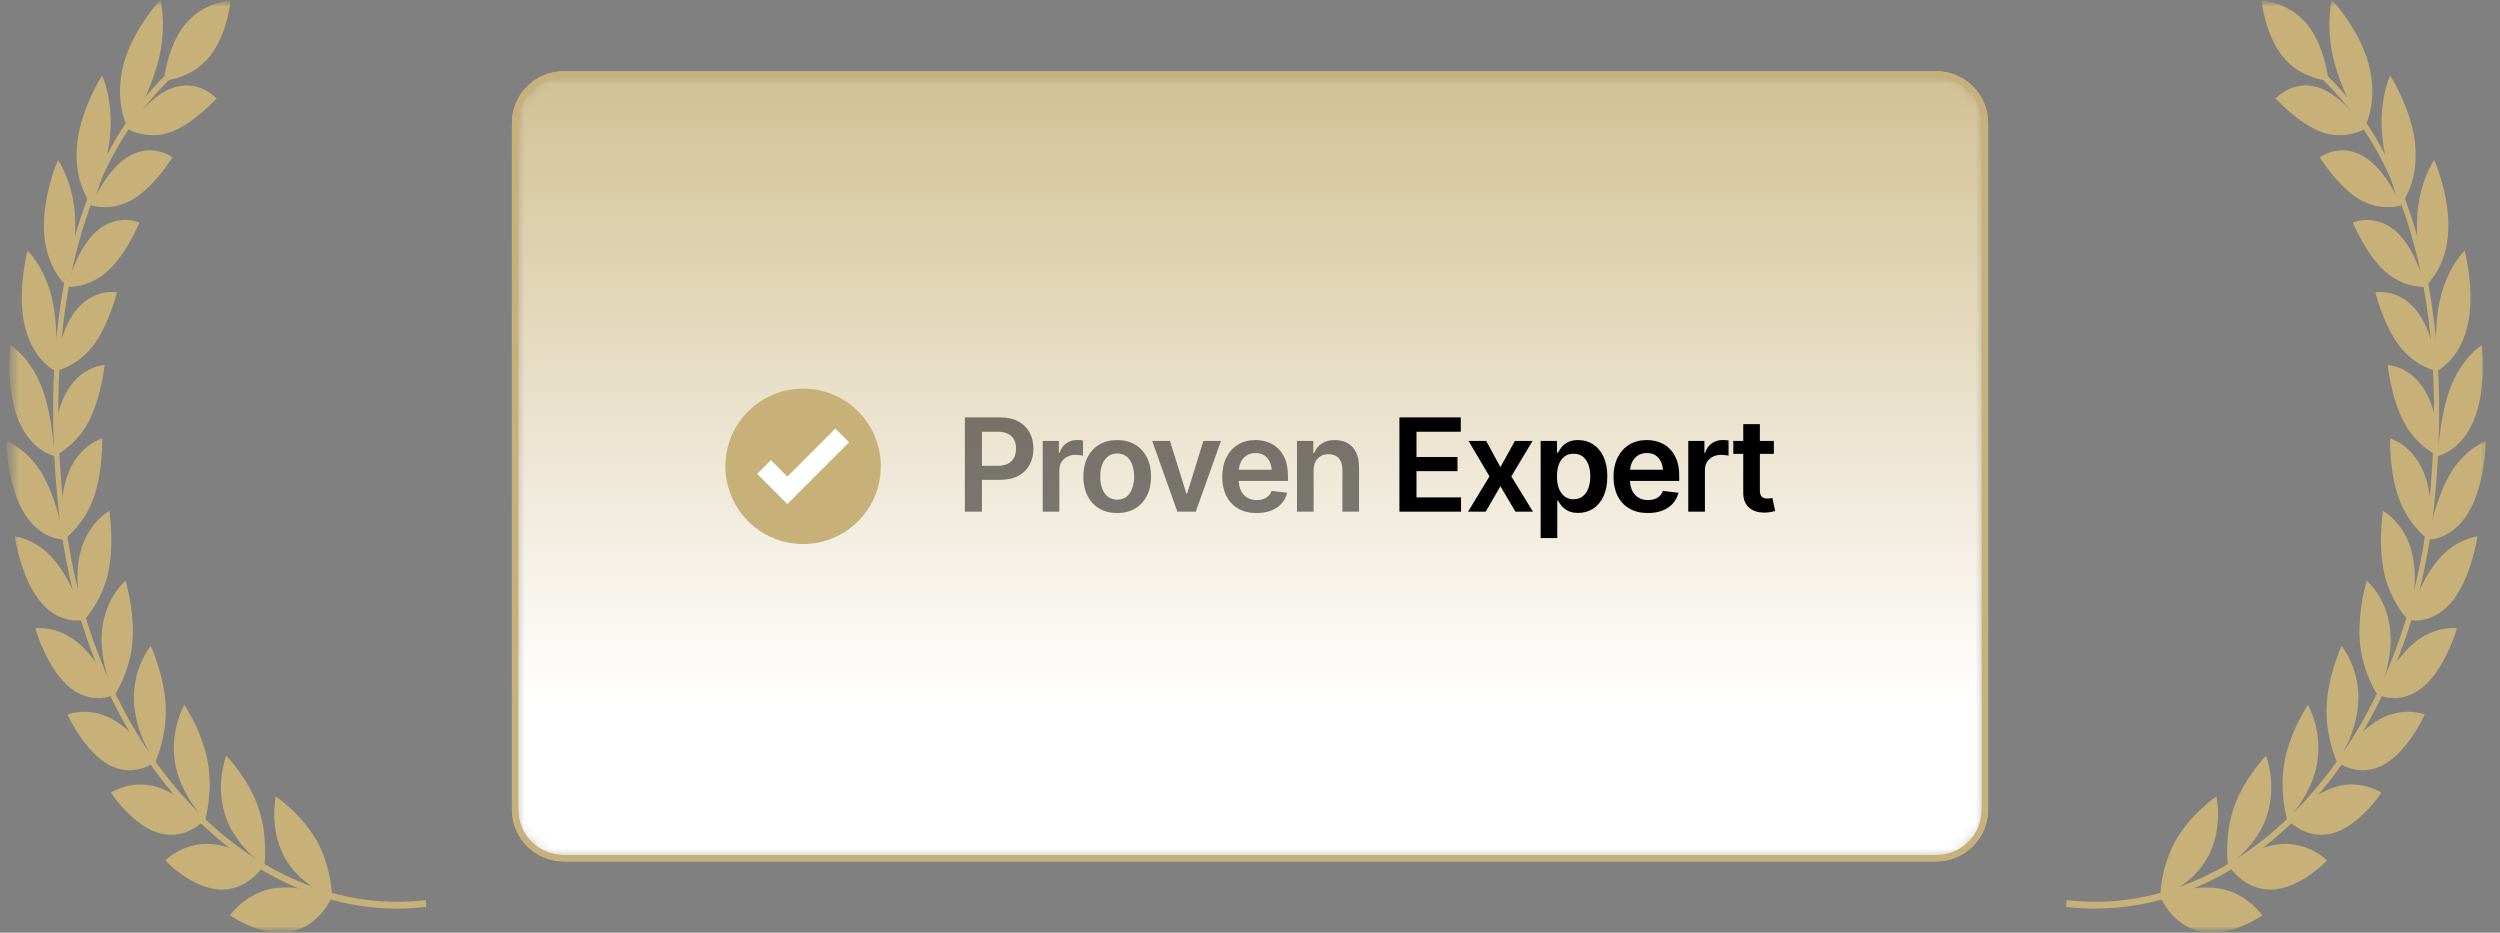 <svg width="193" height="72" viewBox="0 0 193 72" fill="none" xmlns="http://www.w3.org/2000/svg">
<rect x="0" y="0" width="193" height="72" fill="#808080" stroke="none"/>
<mask id="mask0_20270_700" style="mask-type:luminance" maskUnits="userSpaceOnUse" x="0" y="0" width="193" height="72">
<path d="M192.5 0H0.5V72H192.5V0Z" fill="white"/>
</mask>
<g mask="url(#mask0_20270_700)">
<mask id="mask1_20270_700" style="mask-type:luminance" maskUnits="userSpaceOnUse" x="0" y="0" width="193" height="72">
<path d="M192.5 0H0.5V72H192.5V0Z" fill="white"/>
</mask>
<g mask="url(#mask1_20270_700)">
<path d="M178.075 1.835C179.501 3.542 179.756 6.222 179.756 6.222C179.756 6.222 177.701 6.132 176.275 4.425C174.849 2.718 174.594 0.039 174.594 0.039C174.594 0.039 176.649 0.128 178.075 1.835Z" fill="#C8B178"/>
<path d="M168.049 64.742C166.822 66.809 166.747 69.251 166.764 69.258C166.759 69.288 169.339 68.341 170.498 66.061C171.656 63.81 171.093 61.476 171.109 61.483C171.103 61.505 169.275 62.693 168.049 64.74V64.742Z" fill="#C8B178"/>
<path d="M169.855 71.902C167.591 71.397 166.745 69.149 166.746 69.169C166.773 69.179 169.201 68.261 171.292 68.583C173.404 68.92 174.645 70.642 174.645 70.66C174.674 70.669 172.146 72.418 169.857 71.901L169.855 71.902Z" fill="#C8B178"/>
<path d="M172.524 62.16C171.681 64.427 171.984 66.798 171.999 66.803C171.997 66.835 174.265 65.356 175.029 62.895C175.795 60.462 174.924 58.329 174.939 58.332C174.935 58.356 173.368 59.913 172.524 62.16Z" fill="#C8B178"/>
<path d="M175.294 68.675C173.092 68.684 171.972 66.699 171.973 66.719C171.997 66.724 174.126 65.305 176.155 65.155C178.205 65.014 179.642 66.402 179.643 66.421C179.671 66.424 177.518 68.675 175.294 68.677V68.675Z" fill="#C8B178"/>
<path d="M176.393 58.667C175.914 61.05 176.552 63.274 176.566 63.274C176.566 63.305 178.51 61.372 178.899 58.814C179.292 56.284 178.157 54.411 178.171 54.411C178.171 54.434 176.874 56.301 176.393 58.666V58.667Z" fill="#C8B178"/>
<path d="M179.971 64.354C177.87 64.855 176.519 63.182 176.523 63.2C176.546 63.2 178.363 61.355 180.295 60.752C182.246 60.154 183.829 61.175 183.832 61.191C183.858 61.188 182.096 63.857 179.972 64.354H179.971Z" fill="#C8B178"/>
<path d="M179.619 54.409C179.485 56.831 180.413 58.841 180.428 58.839C180.431 58.87 182.035 56.556 182.068 53.981C182.108 51.431 180.755 49.868 180.769 49.864C180.77 49.888 179.758 52.004 179.62 54.409H179.619Z" fill="#C8B178"/>
<path d="M183.866 59.114C181.902 60.074 180.372 58.758 180.375 58.775C180.396 58.77 181.889 56.571 183.686 55.541C185.5 54.513 187.18 55.142 187.185 55.159C187.21 55.15 185.85 58.148 183.866 59.112V59.114Z" fill="#C8B178"/>
<path d="M182.179 49.527C182.369 51.917 183.545 53.658 183.556 53.653C183.563 53.681 184.814 51.064 184.512 48.543C184.219 46.048 182.696 44.833 182.709 44.828C182.713 44.851 181.995 47.155 182.179 49.527Z" fill="#C8B178"/>
<path d="M186.944 53.13C185.157 54.517 183.493 53.587 183.5 53.602C183.519 53.594 184.677 51.111 186.299 49.691C187.937 48.269 189.664 48.491 189.67 48.506C189.692 48.493 188.75 51.735 186.944 53.129V53.13Z" fill="#C8B178"/>
<path d="M184.046 44.169C184.539 46.462 185.915 47.886 185.926 47.879C185.935 47.906 186.821 45.06 186.204 42.66C185.6 40.285 183.955 39.447 183.965 39.438C183.973 39.46 183.561 41.89 184.045 44.167L184.046 44.169Z" fill="#C8B178"/>
<path d="M189.171 46.58C187.601 48.351 185.856 47.827 185.863 47.842C185.88 47.829 186.693 45.138 188.101 43.367C189.524 41.591 191.244 41.404 191.252 41.417C191.273 41.4 190.761 44.799 189.171 46.58Z" fill="#C8B178"/>
<path d="M185.195 38.478C185.969 40.615 187.496 41.688 187.507 41.678C187.52 41.703 188.027 38.704 187.119 36.486C186.224 34.289 184.505 33.851 184.516 33.841C184.526 33.861 184.431 36.355 185.195 38.478Z" fill="#C8B178"/>
<path d="M190.519 39.643C189.206 41.751 187.429 41.645 187.438 41.656C187.452 41.641 187.908 38.81 189.062 36.734C190.23 34.65 191.89 34.058 191.9 34.07C191.918 34.05 191.85 37.519 190.519 39.641V39.643Z" fill="#C8B178"/>
<path d="M185.591 32.602C186.622 34.53 188.255 35.224 188.264 35.214C188.279 35.236 188.395 32.161 187.218 30.179C186.056 28.214 184.315 28.184 184.324 28.17C184.337 28.189 184.572 30.686 185.591 32.602Z" fill="#C8B178"/>
<path d="M190.958 32.494C189.943 34.884 188.188 35.197 188.199 35.207C188.211 35.189 188.297 32.292 189.157 29.965C190.03 27.626 191.574 26.647 191.586 26.657C191.601 26.633 191.99 30.088 190.958 32.494Z" fill="#C8B178"/>
<path d="M185.217 26.686C186.481 28.357 188.169 28.659 188.177 28.645C188.196 28.664 187.905 25.589 186.483 23.892C185.078 22.208 183.367 22.582 183.375 22.569C183.391 22.584 183.967 25.023 185.217 26.686Z" fill="#C8B178"/>
<path d="M190.451 25.316C189.775 27.927 188.097 28.649 188.11 28.657C188.12 28.637 187.823 25.745 188.348 23.224C188.884 20.69 190.256 19.349 190.269 19.357C190.282 19.33 191.143 22.683 190.451 25.316Z" fill="#C8B178"/>
<path d="M184.041 20.879C185.515 22.254 187.205 22.156 187.212 22.143C187.233 22.158 186.524 19.158 184.88 17.788C183.258 16.428 181.63 17.197 181.637 17.182C181.656 17.194 182.584 19.511 184.041 20.879Z" fill="#C8B178"/>
<path d="M188.971 18.282C188.677 21.049 187.13 22.161 187.146 22.166C187.153 22.145 186.465 19.33 186.61 16.681C186.766 14.017 187.908 12.351 187.924 12.356C187.935 12.327 189.278 15.492 188.97 18.282H188.971Z" fill="#C8B178"/>
<path d="M182.032 15.326C183.689 16.37 185.331 15.877 185.336 15.862C185.362 15.874 184.218 13.028 182.38 12.019C180.564 11.016 179.073 12.16 179.078 12.143C179.102 12.152 180.394 14.285 182.032 15.325V15.326Z" fill="#C8B178"/>
<path d="M186.484 11.577C186.616 14.427 185.258 15.898 185.274 15.901C185.279 15.878 184.187 13.212 183.911 10.507C183.643 7.786 184.498 5.839 184.514 5.841C184.523 5.811 186.363 8.702 186.484 11.575V11.577Z" fill="#C8B178"/>
<path d="M179.168 10.177C180.983 10.859 182.522 9.986 182.525 9.971C182.553 9.978 180.964 7.363 178.956 6.746C176.973 6.131 175.676 7.619 175.68 7.602C175.706 7.605 177.375 9.492 179.168 10.177Z" fill="#C8B178"/>
<path d="M182.964 5.379C183.566 8.232 182.455 10.025 182.474 10.025C182.476 10.001 180.968 7.556 180.226 4.872C179.49 2.169 179.998 0 180.016 0C180.022 -0.032 182.372 2.499 182.964 5.379Z" fill="#C8B178"/>
<path d="M159.504 70.008L159.54 69.486C162.84 69.878 166.13 69.395 169.318 68.052C172.424 66.743 175.3 64.675 177.866 61.908C183.19 56.165 186.624 47.969 187.534 38.829C188.28 31.345 187.898 24.675 186.397 19.007C184.786 12.918 181.918 8.156 177.871 4.848L178.083 4.404C182.208 7.775 185.133 12.632 186.774 18.835C188.296 24.581 188.683 31.332 187.93 38.898C187.005 48.169 183.522 56.485 178.117 62.314C175.513 65.125 172.592 67.223 169.437 68.552C166.197 69.917 162.854 70.408 159.5 70.01L159.504 70.008Z" fill="#C8B178"/>
<path d="M14.33 1.835C12.904 3.542 12.648 6.222 12.648 6.222C12.648 6.222 14.704 6.132 16.13 4.425C17.555 2.718 17.811 0.039 17.811 0.039C17.811 0.039 15.756 0.128 14.33 1.835Z" fill="#C8B178"/>
<path d="M24.355 64.742C25.582 66.81 25.657 69.252 25.64 69.258C25.645 69.289 23.065 68.342 21.905 66.062C20.748 63.81 21.311 61.477 21.294 61.483C21.301 61.505 23.129 62.693 24.355 64.741V64.742Z" fill="#C8B178"/>
<path d="M22.547 71.902C24.812 71.397 25.658 69.149 25.657 69.169C25.63 69.179 23.202 68.261 21.111 68.583C18.999 68.92 17.758 70.642 17.758 70.66C17.729 70.669 20.257 72.418 22.546 71.901L22.547 71.902Z" fill="#C8B178"/>
<path d="M19.879 62.161C20.722 64.427 20.419 66.798 20.404 66.803C20.406 66.835 18.138 65.356 17.374 62.895C16.608 60.462 17.48 58.329 17.464 58.332C17.468 58.356 19.035 59.913 19.879 62.161Z" fill="#C8B178"/>
<path d="M17.111 68.675C19.313 68.684 20.433 66.699 20.432 66.719C20.408 66.724 18.279 65.305 16.25 65.155C14.2 65.014 12.763 66.402 12.762 66.421C12.734 66.424 14.886 68.675 17.111 68.677V68.675Z" fill="#C8B178"/>
<path d="M16.01 58.667C16.489 61.05 15.851 63.274 15.837 63.274C15.837 63.305 13.893 61.372 13.505 58.814C13.112 56.284 14.246 54.411 14.232 54.411C14.232 54.434 15.529 56.301 16.01 58.666V58.667Z" fill="#C8B178"/>
<path d="M12.432 64.354C14.533 64.855 15.884 63.182 15.88 63.2C15.857 63.2 14.04 61.355 12.108 60.752C10.157 60.154 8.574 61.175 8.571 61.191C8.545 61.188 10.307 63.857 12.431 64.354H12.432Z" fill="#C8B178"/>
<path d="M12.786 54.409C12.92 56.831 11.992 58.841 11.977 58.839C11.973 58.87 10.37 56.556 10.337 53.981C10.297 51.431 11.65 49.868 11.636 49.864C11.635 49.888 12.647 52.004 12.785 54.409H12.786Z" fill="#C8B178"/>
<path d="M8.539 59.114C10.503 60.074 12.033 58.758 12.029 58.775C12.008 58.77 10.516 56.571 8.718 55.541C6.905 54.513 5.224 55.142 5.219 55.159C5.195 55.15 6.554 58.148 8.539 59.112V59.114Z" fill="#C8B178"/>
<path d="M10.224 49.527C10.034 51.917 8.859 53.657 8.847 53.652C8.841 53.681 7.589 51.064 7.891 48.543C8.185 46.047 9.707 44.833 9.694 44.827C9.69 44.851 10.408 47.154 10.224 49.527Z" fill="#C8B178"/>
<path d="M5.457 53.13C7.244 54.517 8.908 53.587 8.902 53.602C8.882 53.594 7.724 51.111 6.102 49.691C4.464 48.269 2.737 48.491 2.731 48.506C2.709 48.493 3.651 51.735 5.457 53.129V53.13Z" fill="#C8B178"/>
<path d="M8.357 44.169C7.864 46.462 6.488 47.886 6.478 47.879C6.469 47.906 5.582 45.06 6.198 42.66C6.803 40.284 8.448 39.447 8.438 39.438C8.43 39.46 8.842 41.89 8.359 44.167L8.357 44.169Z" fill="#C8B178"/>
<path d="M3.23 46.58C4.8 48.351 6.546 47.827 6.538 47.842C6.521 47.829 5.709 45.138 4.3 43.367C2.877 41.591 1.157 41.404 1.149 41.417C1.129 41.4 1.641 44.799 3.23 46.58Z" fill="#C8B178"/>
<path d="M7.211 38.478C6.437 40.615 4.909 41.688 4.899 41.678C4.886 41.703 4.379 38.704 5.286 36.486C6.181 34.289 7.9 33.851 7.89 33.841C7.88 33.861 7.974 36.355 7.211 38.478Z" fill="#C8B178"/>
<path d="M1.883 39.642C3.197 41.751 4.973 41.644 4.964 41.656C4.95 41.641 4.494 38.81 3.34 36.734C2.171 34.651 0.511 34.06 0.502 34.072C0.484 34.051 0.552 37.521 1.883 39.642Z" fill="#C8B178"/>
<path d="M6.812 32.602C5.781 34.53 4.148 35.224 4.139 35.214C4.124 35.236 4.008 32.161 5.185 30.179C6.347 28.214 8.088 28.184 8.079 28.17C8.066 28.189 7.831 30.686 6.812 32.602Z" fill="#C8B178"/>
<path d="M1.447 32.494C2.462 34.884 4.217 35.197 4.205 35.207C4.194 35.189 4.108 32.292 3.248 29.965C2.375 27.626 0.83 26.647 0.819 26.657C0.803 26.634 0.414 30.088 1.447 32.494Z" fill="#C8B178"/>
<path d="M7.188 26.686C5.923 28.357 4.235 28.659 4.227 28.645C4.208 28.664 4.5 25.589 5.922 23.892C7.326 22.208 9.037 22.582 9.03 22.569C9.013 22.584 8.438 25.023 7.188 26.686Z" fill="#C8B178"/>
<path d="M1.951 25.316C2.628 27.927 4.306 28.649 4.293 28.657C4.282 28.637 4.579 25.745 4.054 23.224C3.519 20.69 2.146 19.349 2.134 19.357C2.121 19.33 1.261 22.683 1.953 25.316H1.951Z" fill="#C8B178"/>
<path d="M8.366 20.879C6.893 22.254 5.202 22.156 5.196 22.143C5.174 22.158 5.884 19.158 7.527 17.788C9.15 16.428 10.777 17.197 10.771 17.182C10.752 17.194 9.823 19.511 8.366 20.879Z" fill="#C8B178"/>
<path d="M3.431 18.282C3.725 21.049 5.272 22.161 5.257 22.166C5.249 22.145 5.937 19.33 5.792 16.681C5.637 14.017 4.494 12.351 4.479 12.356C4.467 12.327 3.125 15.492 3.433 18.282H3.431Z" fill="#C8B178"/>
<path d="M10.371 15.326C8.714 16.37 7.072 15.877 7.067 15.862C7.041 15.874 8.185 13.028 10.023 12.019C11.84 11.016 13.33 12.16 13.325 12.143C13.302 12.152 12.009 14.285 10.371 15.325V15.326Z" fill="#C8B178"/>
<path d="M5.919 11.577C5.787 14.427 7.145 15.898 7.128 15.901C7.123 15.877 8.216 13.212 8.492 10.507C8.76 7.786 7.905 5.839 7.888 5.841C7.879 5.811 6.04 8.702 5.919 11.575V11.577Z" fill="#C8B178"/>
<path d="M13.236 10.177C11.421 10.859 9.882 9.986 9.879 9.971C9.851 9.978 11.44 7.363 13.448 6.746C15.431 6.131 16.728 7.619 16.724 7.602C16.698 7.605 15.029 9.492 13.236 10.177Z" fill="#C8B178"/>
<path d="M9.441 5.379C8.839 8.232 9.95 10.025 9.931 10.025C9.928 10.001 11.437 7.556 12.179 4.872C12.914 2.169 12.407 0 12.389 0C12.383 -0.032 10.032 2.499 9.441 5.379Z" fill="#C8B178"/>
<path d="M32.901 70.008L32.865 69.486C29.565 69.878 26.274 69.394 23.087 68.052C19.981 66.742 17.105 64.674 14.539 61.908C9.214 56.165 5.78 47.968 4.87 38.828C4.125 31.345 4.507 24.675 6.008 19.006C7.619 12.918 10.486 8.156 14.534 4.848L14.322 4.403C10.196 7.775 7.272 12.632 5.63 18.835C4.109 24.581 3.721 31.331 4.475 38.898C5.399 48.169 8.883 56.485 14.287 62.314C16.892 65.124 19.812 67.222 22.968 68.552C26.208 69.917 29.55 70.407 32.905 70.01L32.901 70.008Z" fill="#C8B178"/>
</g>
<mask id="mask2_20270_700" style="mask-type:luminance" maskUnits="userSpaceOnUse" x="39" y="5" width="115" height="62">
<path d="M149.482 5.5H43.52C41.31 5.5 39.52 7.291 39.52 9.5V62.5C39.52 64.709 41.31 66.5 43.52 66.5H149.482C151.691 66.5 153.482 64.709 153.482 62.5V9.5C153.482 7.291 151.691 5.5 149.482 5.5Z" fill="white"/>
</mask>
<g mask="url(#mask2_20270_700)">
<path d="M149.482 5.5H43.52C41.31 5.5 39.52 7.291 39.52 9.5V62.5C39.52 64.709 41.31 66.5 43.52 66.5H149.482C151.691 66.5 153.482 64.709 153.482 62.5V9.5C153.482 7.291 151.691 5.5 149.482 5.5Z" fill="white"/>
<path d="M149.482 5.5H43.52C41.31 5.5 39.52 7.291 39.52 9.5V62.5C39.52 64.709 41.31 66.5 43.52 66.5H149.482C151.691 66.5 153.482 64.709 153.482 62.5V9.5C153.482 7.291 151.691 5.5 149.482 5.5Z" fill="url(#paint0_linear_20270_700)"/>
<path d="M68 36C68 32.686 65.314 30 62 30C58.686 30 56 32.686 56 36C56 39.314 58.686 42 62 42C65.314 42 68 39.314 68 36Z" fill="#C8B178"/>
<path d="M60.782 38.914L58.453 36.585L59.514 35.524L60.782 36.795L64.487 33.086L65.548 34.148L60.782 38.914Z" fill="white"/>
<path d="M74.488 39.5V32.225H77.218C77.778 32.225 78.246 32.329 78.624 32.537C79.005 32.745 79.293 33.032 79.488 33.397C79.684 33.761 79.781 34.175 79.781 34.637C79.781 35.102 79.682 35.517 79.483 35.882C79.288 36.243 78.998 36.528 78.614 36.736C78.23 36.941 77.758 37.044 77.198 37.044H75.392V35.96H77.018C77.346 35.96 77.615 35.905 77.823 35.794C78.035 35.68 78.189 35.524 78.287 35.325C78.388 35.123 78.439 34.894 78.439 34.637C78.439 34.376 78.388 34.148 78.287 33.953C78.189 33.755 78.035 33.602 77.823 33.494C77.615 33.383 77.345 33.328 77.013 33.328H75.807V39.5H74.488ZM80.499 39.5V34.041H81.744V34.959H81.803C81.9 34.64 82.071 34.396 82.315 34.227C82.56 34.054 82.838 33.968 83.15 33.968C83.219 33.968 83.297 33.971 83.385 33.977C83.476 33.984 83.551 33.992 83.609 34.002V35.184C83.554 35.164 83.468 35.148 83.351 35.135C83.233 35.122 83.121 35.115 83.014 35.115C82.776 35.115 82.564 35.166 82.379 35.267C82.193 35.367 82.047 35.506 81.939 35.682C81.835 35.857 81.783 36.062 81.783 36.297V39.5H80.499ZM86.246 39.607C85.712 39.607 85.25 39.49 84.859 39.256C84.469 39.022 84.166 38.693 83.951 38.27C83.74 37.846 83.634 37.355 83.634 36.795C83.634 36.232 83.74 35.739 83.951 35.315C84.166 34.889 84.469 34.559 84.859 34.324C85.25 34.09 85.712 33.973 86.246 33.973C86.78 33.973 87.242 34.09 87.633 34.324C88.023 34.559 88.326 34.889 88.541 35.315C88.756 35.739 88.863 36.232 88.863 36.795C88.863 37.355 88.756 37.846 88.541 38.27C88.326 38.693 88.023 39.022 87.633 39.256C87.242 39.49 86.78 39.607 86.246 39.607ZM86.246 38.572C86.542 38.572 86.787 38.494 86.978 38.338C87.171 38.178 87.314 37.964 87.408 37.693C87.506 37.423 87.555 37.124 87.555 36.795C87.555 36.46 87.506 36.157 87.408 35.887C87.314 35.617 87.171 35.403 86.978 35.247C86.787 35.088 86.542 35.008 86.246 35.008C85.956 35.008 85.714 35.088 85.519 35.247C85.323 35.403 85.177 35.617 85.079 35.887C84.985 36.157 84.938 36.46 84.938 36.795C84.938 37.124 84.985 37.423 85.079 37.693C85.177 37.964 85.323 38.178 85.519 38.338C85.714 38.494 85.956 38.572 86.246 38.572ZM94.259 34.041L92.315 39.5H90.89L88.951 34.041H90.323L91.588 38.099H91.647L92.901 34.041H94.259ZM97.008 39.607C96.461 39.607 95.989 39.493 95.592 39.266C95.195 39.035 94.889 38.709 94.674 38.289C94.462 37.869 94.356 37.374 94.356 36.805C94.356 36.242 94.462 35.748 94.674 35.325C94.885 34.899 95.183 34.567 95.567 34.329C95.951 34.092 96.404 33.973 96.925 33.973C97.26 33.973 97.578 34.026 97.877 34.134C98.18 34.241 98.447 34.407 98.678 34.632C98.912 34.856 99.096 35.143 99.23 35.491C99.363 35.836 99.43 36.248 99.43 36.727V37.127H94.957V36.263H98.79L98.189 36.517C98.189 36.207 98.142 35.939 98.048 35.711C97.954 35.48 97.814 35.299 97.628 35.169C97.442 35.039 97.211 34.974 96.935 34.974C96.658 34.974 96.422 35.039 96.227 35.169C96.031 35.299 95.883 35.475 95.782 35.696C95.681 35.914 95.631 36.158 95.631 36.429V37.029C95.631 37.361 95.688 37.646 95.802 37.884C95.919 38.118 96.082 38.297 96.29 38.421C96.502 38.545 96.747 38.606 97.027 38.606C97.21 38.606 97.376 38.58 97.525 38.528C97.678 38.476 97.809 38.398 97.916 38.294C98.027 38.187 98.111 38.055 98.17 37.898L99.371 38.04C99.293 38.356 99.148 38.633 98.936 38.87C98.728 39.105 98.46 39.287 98.131 39.417C97.805 39.544 97.431 39.607 97.008 39.607ZM101.412 36.307V39.5H100.128V34.041H101.387V34.974H101.451C101.574 34.668 101.768 34.425 102.032 34.246C102.299 34.064 102.637 33.973 103.047 33.973C103.425 33.973 103.754 34.052 104.034 34.212C104.314 34.371 104.53 34.606 104.683 34.915C104.839 35.221 104.917 35.592 104.917 36.028V39.5H103.633V36.228C103.633 35.864 103.539 35.579 103.35 35.374C103.161 35.166 102.901 35.062 102.569 35.062C102.344 35.062 102.144 35.11 101.968 35.208C101.796 35.306 101.659 35.447 101.558 35.633C101.46 35.815 101.412 36.04 101.412 36.307Z" fill="black" fill-opacity="0.5"/>
<path d="M108.035 39.5V32.225H112.771V33.328H109.353V35.281H112.517V36.37H109.353V38.397H112.791V39.5H108.035ZM114.734 34.041L115.833 36.062L116.951 34.041H118.313L116.672 36.775L118.342 39.5H116.99L115.833 37.537L114.695 39.5H113.333L114.988 36.775L113.372 34.041H114.734ZM118.938 41.541V34.041H120.198V34.944H120.276C120.341 34.814 120.434 34.674 120.554 34.524C120.675 34.371 120.837 34.241 121.043 34.134C121.251 34.026 121.516 33.973 121.838 33.973C122.258 33.973 122.638 34.08 122.976 34.295C123.315 34.51 123.583 34.825 123.782 35.242C123.984 35.659 124.085 36.172 124.085 36.78C124.085 37.379 123.987 37.889 123.792 38.309C123.596 38.728 123.328 39.049 122.986 39.27C122.647 39.489 122.263 39.598 121.834 39.598C121.524 39.598 121.266 39.546 121.057 39.441C120.852 39.334 120.686 39.207 120.559 39.06C120.435 38.911 120.341 38.769 120.276 38.636H120.222V41.541H118.938ZM121.482 38.543C121.765 38.543 122.001 38.467 122.19 38.313C122.382 38.16 122.527 37.95 122.625 37.684C122.722 37.417 122.771 37.114 122.771 36.775C122.771 36.437 122.722 36.136 122.625 35.872C122.527 35.608 122.384 35.402 122.195 35.252C122.006 35.102 121.768 35.027 121.482 35.027C121.205 35.027 120.971 35.099 120.779 35.242C120.59 35.385 120.445 35.589 120.344 35.852C120.247 36.113 120.198 36.421 120.198 36.775C120.198 37.127 120.247 37.436 120.344 37.703C120.445 37.967 120.592 38.173 120.784 38.323C120.976 38.47 121.209 38.543 121.482 38.543ZM127.214 39.607C126.668 39.607 126.196 39.493 125.798 39.266C125.401 39.035 125.095 38.709 124.88 38.289C124.669 37.869 124.563 37.374 124.563 36.805C124.563 36.242 124.669 35.748 124.88 35.325C125.092 34.899 125.39 34.567 125.774 34.329C126.158 34.092 126.611 33.973 127.131 33.973C127.467 33.973 127.784 34.026 128.084 34.134C128.386 34.241 128.653 34.407 128.884 34.632C129.119 34.856 129.303 35.143 129.436 35.491C129.57 35.836 129.636 36.248 129.636 36.727V37.127H125.164V36.263H128.997L128.396 36.517C128.396 36.207 128.349 35.939 128.254 35.711C128.16 35.48 128.02 35.299 127.835 35.169C127.649 35.039 127.418 34.974 127.141 34.974C126.864 34.974 126.628 35.039 126.433 35.169C126.238 35.299 126.09 35.475 125.989 35.696C125.888 35.914 125.837 36.158 125.837 36.429V37.029C125.837 37.361 125.894 37.646 126.008 37.884C126.126 38.118 126.288 38.297 126.497 38.421C126.708 38.545 126.954 38.606 127.234 38.606C127.416 38.606 127.582 38.58 127.732 38.528C127.885 38.476 128.015 38.398 128.123 38.294C128.233 38.187 128.318 38.055 128.377 37.898L129.578 38.04C129.5 38.356 129.355 38.633 129.143 38.87C128.935 39.105 128.666 39.287 128.337 39.417C128.012 39.544 127.638 39.607 127.214 39.607ZM130.335 39.5V34.041H131.58V34.959H131.638C131.736 34.64 131.907 34.396 132.151 34.227C132.395 34.054 132.673 33.968 132.986 33.968C133.054 33.968 133.132 33.971 133.22 33.977C133.311 33.984 133.386 33.992 133.445 34.002V35.184C133.39 35.164 133.303 35.148 133.186 35.135C133.069 35.122 132.957 35.115 132.849 35.115C132.612 35.115 132.4 35.166 132.214 35.267C132.029 35.367 131.882 35.506 131.775 35.682C131.671 35.857 131.619 36.062 131.619 36.297V39.5H130.335ZM136.941 34.041V35.037H133.811V34.041H136.941ZM134.578 32.742H135.862V37.859C135.862 38.074 135.909 38.234 136.003 38.338C136.098 38.439 136.248 38.489 136.453 38.489C136.508 38.489 136.57 38.484 136.638 38.475C136.707 38.465 136.768 38.453 136.824 38.44L137.043 39.446C136.907 39.489 136.768 39.52 136.628 39.539C136.488 39.562 136.349 39.573 136.209 39.573C135.701 39.573 135.302 39.44 135.012 39.173C134.723 38.903 134.578 38.535 134.578 38.069V32.742Z" fill="black"/>
</g>
<path d="M149.482 5.75H43.52C41.449 5.75 39.77 7.429 39.77 9.5V62.5C39.77 64.571 41.449 66.25 43.52 66.25H149.482C151.553 66.25 153.232 64.571 153.232 62.5V9.5C153.232 7.429 151.553 5.75 149.482 5.75Z" stroke="#C8B178" stroke-width="0.5"/>
</g>
<defs>
<linearGradient id="paint0_linear_20270_700" x1="96.501" y1="66.5" x2="96.501" y2="5.5" gradientUnits="userSpaceOnUse">
<stop offset="0.2" stop-color="#C8B178" stop-opacity="0"/>
<stop offset="1" stop-color="#C8B178" stop-opacity="0.8"/>
</linearGradient>
</defs>
</svg>
